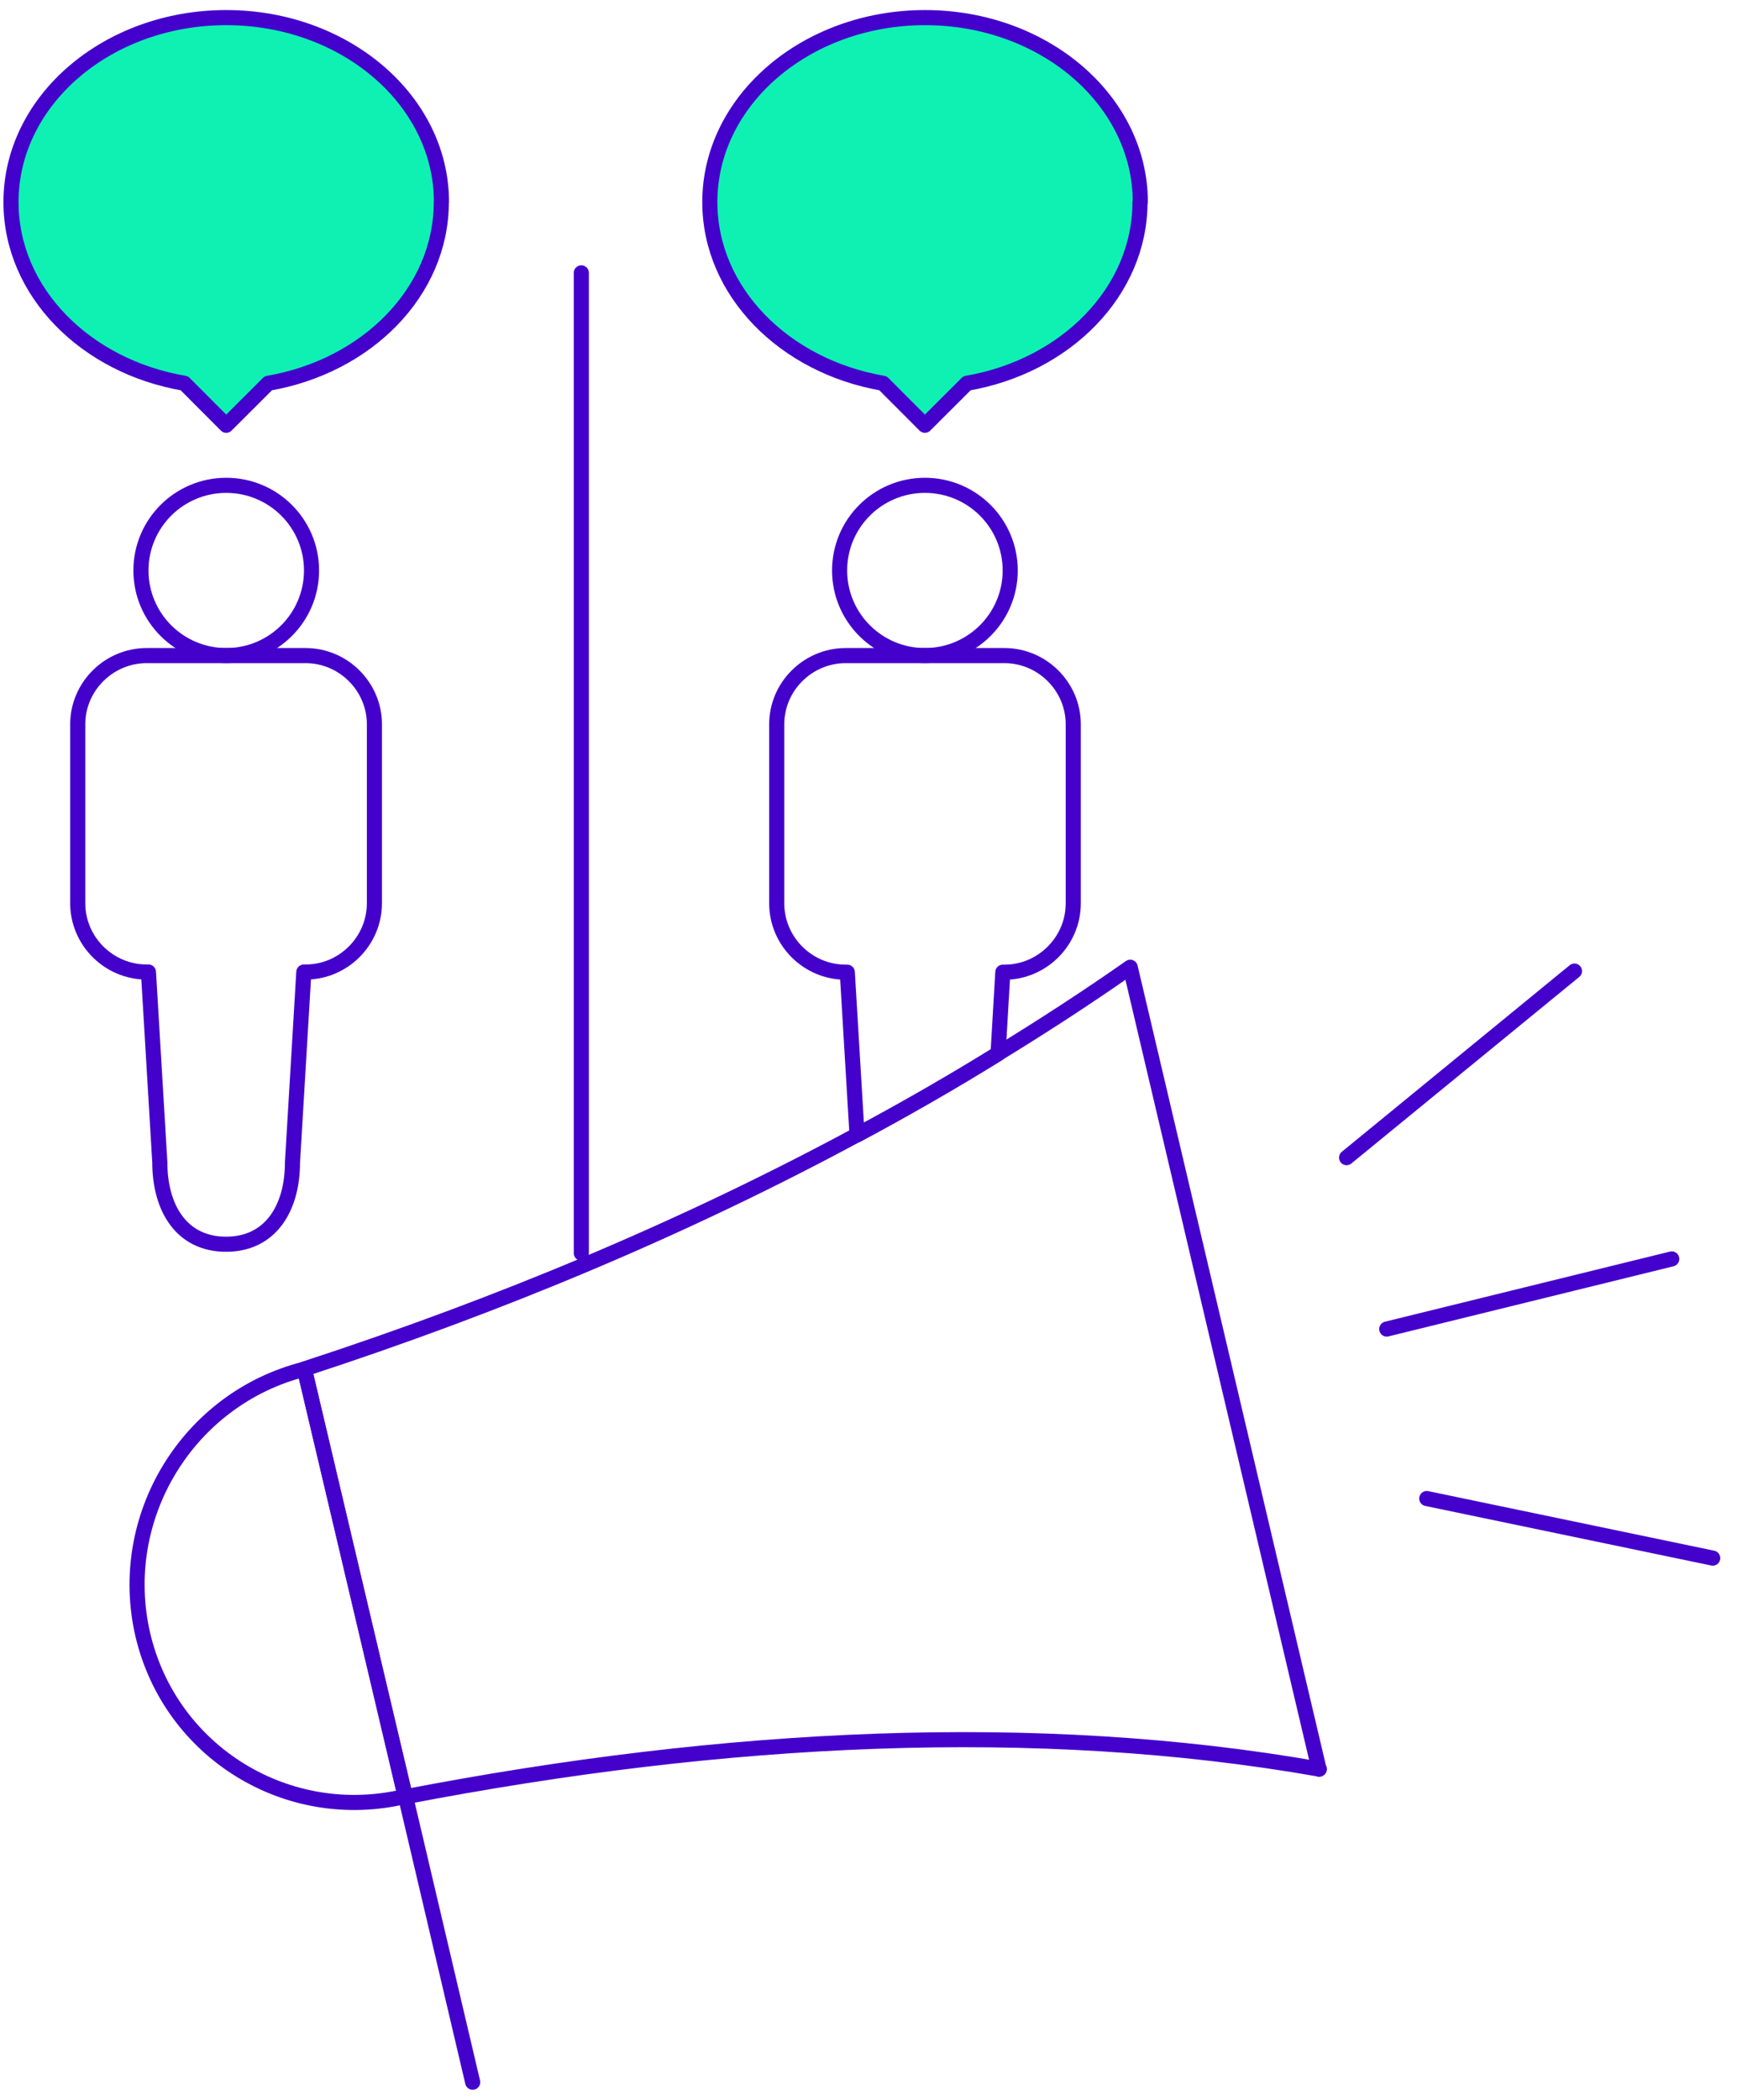 <svg width="115" height="139" viewBox="0 0 115 139" fill="none" xmlns="http://www.w3.org/2000/svg">
<g clip-path="url(#clip0_398_16)">
<path d="M87.351 117.109C68.662 113.82 47.959 114.867 26.844 118.938L20.148 90.621C33.042 86.413 45.258 81.306 56.721 75.131C59.9 73.428 63.014 71.641 66.055 69.759C69.043 67.93 71.978 66.026 74.828 64.028L87.33 117.12L87.351 117.109Z" stroke="#4401CC" stroke-linecap="round" stroke-linejoin="round"/>
<path d="M26.823 118.917C19.057 120.768 11.291 116.009 9.458 108.227C7.646 100.445 12.424 92.588 20.159 90.632L26.823 118.928V118.917Z" stroke="#4401CC" stroke-linecap="round" stroke-linejoin="round"/>
<path d="M26.855 118.949L31.294 137.834" stroke="#4401CC" stroke-linecap="round" stroke-linejoin="round"/>
<path d="M91.811 87.978L110.68 83.336" stroke="#4401CC" stroke-linecap="round" stroke-linejoin="round"/>
<path d="M94.46 99.197L113.392 103.141" stroke="#4401CC" stroke-linecap="round" stroke-linejoin="round"/>
<path d="M89.152 76.632L104.239 64.282" stroke="#4401CC" stroke-linecap="round" stroke-linejoin="round"/>
<path d="M38.487 18.063V82.955" stroke="#4401CC" stroke-linecap="round" stroke-linejoin="round"/>
<path d="M61.234 43.398C64.353 43.398 66.882 40.875 66.882 37.763C66.882 34.65 64.353 32.127 61.234 32.127C58.116 32.127 55.587 34.65 55.587 37.763C55.587 40.875 58.116 43.398 61.234 43.398Z" stroke="#4401CC" stroke-linecap="round" stroke-linejoin="round"/>
<path d="M71.056 47.945V59.798C71.056 62.304 69.001 64.356 66.5 64.356H66.394L66.076 69.759C63.036 71.641 59.921 73.428 56.742 75.131L56.096 64.356H55.99C53.479 64.356 51.424 62.304 51.424 59.798V47.945C51.424 45.45 53.479 43.398 55.99 43.398H66.5C69.001 43.398 71.056 45.45 71.056 47.945Z" stroke="#4401CC" stroke-linecap="round" stroke-linejoin="round"/>
<path d="M75.474 13.379C75.474 19.311 70.547 24.249 64.021 25.37L61.234 28.151L58.459 25.37C51.932 24.249 46.995 19.311 46.995 13.379C46.995 6.633 53.384 1.166 61.245 1.166C69.106 1.166 75.495 6.633 75.495 13.379H75.474Z" fill="#0EF1B3" stroke="#4401CC" stroke-linecap="round" stroke-linejoin="round"/>
<path d="M14.978 43.398C18.096 43.398 20.625 40.875 20.625 37.763C20.625 34.65 18.096 32.127 14.978 32.127C11.859 32.127 9.331 34.65 9.331 37.763C9.331 40.875 11.859 43.398 14.978 43.398Z" stroke="#4401CC" stroke-linecap="round" stroke-linejoin="round"/>
<path d="M24.788 47.945V59.788C24.788 62.294 22.733 64.345 20.233 64.345H20.116L19.364 76.949C19.364 79.931 17.944 82.363 14.967 82.363C11.99 82.363 10.581 79.931 10.581 76.949L9.828 64.345H9.712C7.201 64.345 5.146 62.294 5.146 59.788V47.945C5.146 45.45 7.201 43.398 9.712 43.398H20.233C22.733 43.398 24.788 45.45 24.788 47.945Z" stroke="#4401CC" stroke-linecap="round" stroke-linejoin="round"/>
<path d="M29.217 13.379C29.217 19.311 24.29 24.249 17.764 25.37L14.977 28.151L12.202 25.37C5.665 24.259 0.728 19.322 0.728 13.379C0.728 6.633 7.116 1.166 14.977 1.166C22.839 1.166 29.227 6.633 29.227 13.379H29.217Z" fill="#0EF1B3" stroke="#4401CC" stroke-linecap="round" stroke-linejoin="round"/>
</g>
<defs>
<clipPath id="clip0_398_16">
<rect width="114" height="138" fill="white" transform="translate(0.06 0.5)"/>
</clipPath>
</defs>
</svg>
